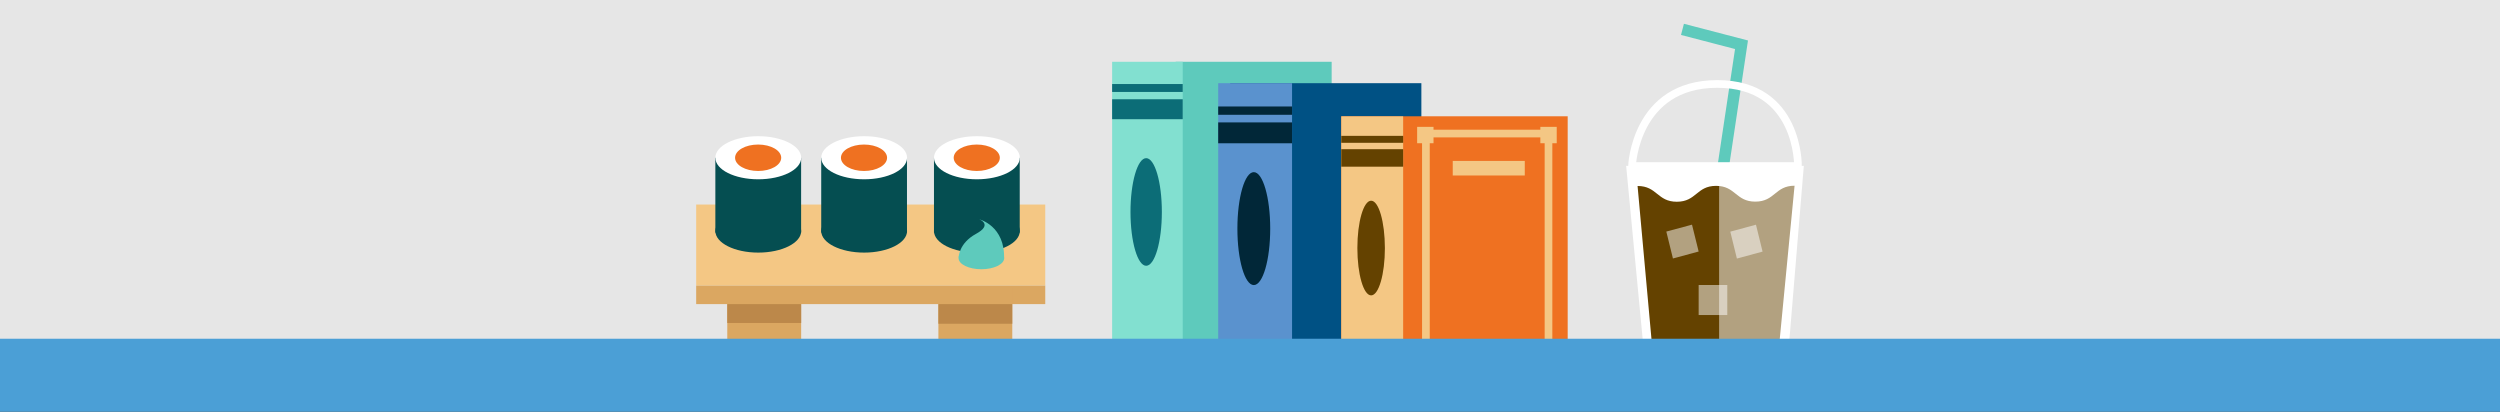 <svg xmlns="http://www.w3.org/2000/svg" xmlns:xlink="http://www.w3.org/1999/xlink" viewBox="0 0 650.34 107.11"><rect x="0" y="0" width="650.34" height="107.11" fill="#333333" stroke="none"/><defs><style>.cls-1{fill:#054e51;}.cls-2,.cls-7{fill:#fff;}.cls-3{fill:#ef7121;}.cls-4{fill:#e6e6e6;}.cls-16,.cls-5,.cls-8{fill:none;stroke-miterlimit:10;}.cls-5{stroke:#5ecabc;stroke-width:3px;}.cls-6{fill:#644200;}.cls-7{opacity:0.5;}.cls-8{stroke:#fff;}.cls-16,.cls-8{stroke-width:2px;}.cls-9{fill:#f4c784;}.cls-10{fill:#dba761;}.cls-11{fill:#bc884a;}.cls-12{fill:#5ecabc;}.cls-13{fill:#005184;}.cls-14{fill:#5a92ce;}.cls-15{fill:#012738;}.cls-16{stroke:#f4c784;}.cls-17{fill:#82e0d0;}.cls-18{fill:#0c6d77;}.cls-19{fill:#4b9fd6;}</style><symbol id="sushi" data-name="sushi" viewBox="0 0 22.33 30.28"><rect class="cls-1" y="5.61" width="22.31" height="19.48"/><path class="cls-2" d="M22.33,5.61c0,3.1-5,5.6-11.17,5.6S0,8.71,0,5.61,5,0,11.16,0,22.33,2.51,22.33,5.61Z"/><path class="cls-1" d="M22.33,24.67c0,3.1-5,5.61-11.17,5.61S0,27.77,0,24.67s5-5.6,11.16-5.6S22.33,21.58,22.33,24.67Z"/><path class="cls-3" d="M17.13,5.61c0,1.9-2.67,3.44-6,3.44s-6-1.54-6-3.44,2.67-3.44,6-3.44S17.13,3.71,17.13,5.61Z"/></symbol></defs><g id="Layer_3" data-name="Layer 3"><rect class="cls-4" width="650.34" height="106.42"/></g><g id="Graphics"><polyline class="cls-5" points="446.13 57.62 453.03 11.64 437.67 7.64"/><polygon class="cls-2" points="465 94.2 427.89 94.2 423.02 43.14 469.24 43.14 465 94.2"/><path class="cls-6" d="M640.82,531c5.11,0,5.11,4.11,10.22,4.1s5.1-4.13,10.2-4.13,5.11,4.11,10.22,4.1,5.09-4.13,10.2-4.14l-4.15,42.94-32.81-.16Z" transform="translate(-214.83 -482.62)"/><polygon class="cls-7" points="467.72 43.4 447.2 43.4 447.2 91.11 463.76 91.11 467.72 43.4"/><path class="cls-8" d="M639.37,525.82h43.18s.36-21.36-21-21.36S639.37,525.82,639.37,525.82Z" transform="translate(-214.83 -482.62)"/><polygon class="cls-7" points="441.88 65.43 435.19 67.24 433.47 60.24 440.15 58.44 441.88 65.43"/><polygon class="cls-7" points="458.51 65.45 451.83 67.26 450.11 60.26 456.79 58.45 458.51 65.45"/><rect class="cls-7" x="441.88" y="74.14" width="7.45" height="7.81"/><rect class="cls-9" x="181.1" y="53.21" width="90.81" height="21.09"/><rect class="cls-10" x="189.19" y="74.81" width="19.22" height="15.5"/><rect class="cls-10" x="181.1" y="74.3" width="90.81" height="4.81"/><use width="22.33" height="30.28" transform="translate(213.63 35.43)" xlink:href="#sushi"/><use width="22.33" height="30.28" transform="translate(186.09 35.43)" xlink:href="#sushi"/><rect class="cls-11" x="189.19" y="79.11" width="19.22" height="4.91"/><rect class="cls-10" x="244.11" y="74.81" width="19.22" height="16.28"/><rect class="cls-11" x="244.11" y="79.11" width="19.22" height="5.11"/><rect class="cls-12" x="305.84" y="16.07" width="40.57" height="76.57"/><rect class="cls-13" x="320.01" y="21.64" width="49.74" height="71"/><rect class="cls-14" x="316.9" y="21.64" width="19.21" height="81.75"/><path class="cls-15" d="M545.26,542.09c0,8.12-1.91,14.69-4.27,14.69s-4.27-6.57-4.27-14.69,1.91-14.69,4.27-14.69S545.26,534,545.26,542.09Z" transform="translate(-214.83 -482.62)"/><rect class="cls-15" x="316.9" y="27.7" width="19.21" height="2.16"/><rect class="cls-15" x="316.9" y="31.84" width="19.21" height="5.43"/><rect class="cls-3" x="348.91" y="30.25" width="58.9" height="68.53"/><rect class="cls-16" x="370.93" y="34.74" width="31.89" height="57.9"/><rect class="cls-9" x="348.91" y="30.26" width="16.1" height="68.53"/><rect class="cls-6" x="348.91" y="35.34" width="16.11" height="1.81"/><rect class="cls-6" x="348.91" y="38.81" width="16.1" height="4.55"/><path class="cls-6" d="M575.09,547.15c0,6.8-1.6,12.31-3.58,12.31s-3.58-5.51-3.58-12.31,1.6-12.32,3.58-12.32S575.08,540.34,575.09,547.15Z" transform="translate(-214.83 -482.62)"/><rect class="cls-9" x="377.91" y="41.86" width="18.74" height="3.79"/><rect class="cls-9" x="368.65" y="33" width="4.26" height="4.26"/><rect class="cls-9" x="400.7" y="33" width="4.26" height="4.26"/><rect class="cls-17" x="289.31" y="16.07" width="18.36" height="78.13"/><rect class="cls-18" x="289.31" y="21.86" width="18.36" height="2.06"/><rect class="cls-18" x="289.31" y="25.82" width="18.36" height="5.19"/><path class="cls-18" d="M517.07,537.76c0,7.75-1.83,14-4.08,14s-4.08-6.29-4.08-14,1.83-14,4.08-14S517.07,530,517.07,537.76Z" transform="translate(-214.83 -482.62)"/><use width="22.33" height="30.28" transform="translate(242.96 35.43)" xlink:href="#sushi"/><path class="cls-12" d="M476.05,549.77c0,1.59-2.65,2.89-5.93,2.89s-5.93-1.3-5.93-2.89,2.66-2.9,5.93-2.9S476.05,548.17,476.05,549.77Z" transform="translate(-214.83 -482.62)"/><path class="cls-12" d="M464.21,549.59s0-3.67,4.51-6.13.82-3.8.82-3.8,6.83,1.66,6.48,10.38" transform="translate(-214.83 -482.62)"/><rect class="cls-19" y="88.12" width="650.34" height="18.99"/></g></svg>